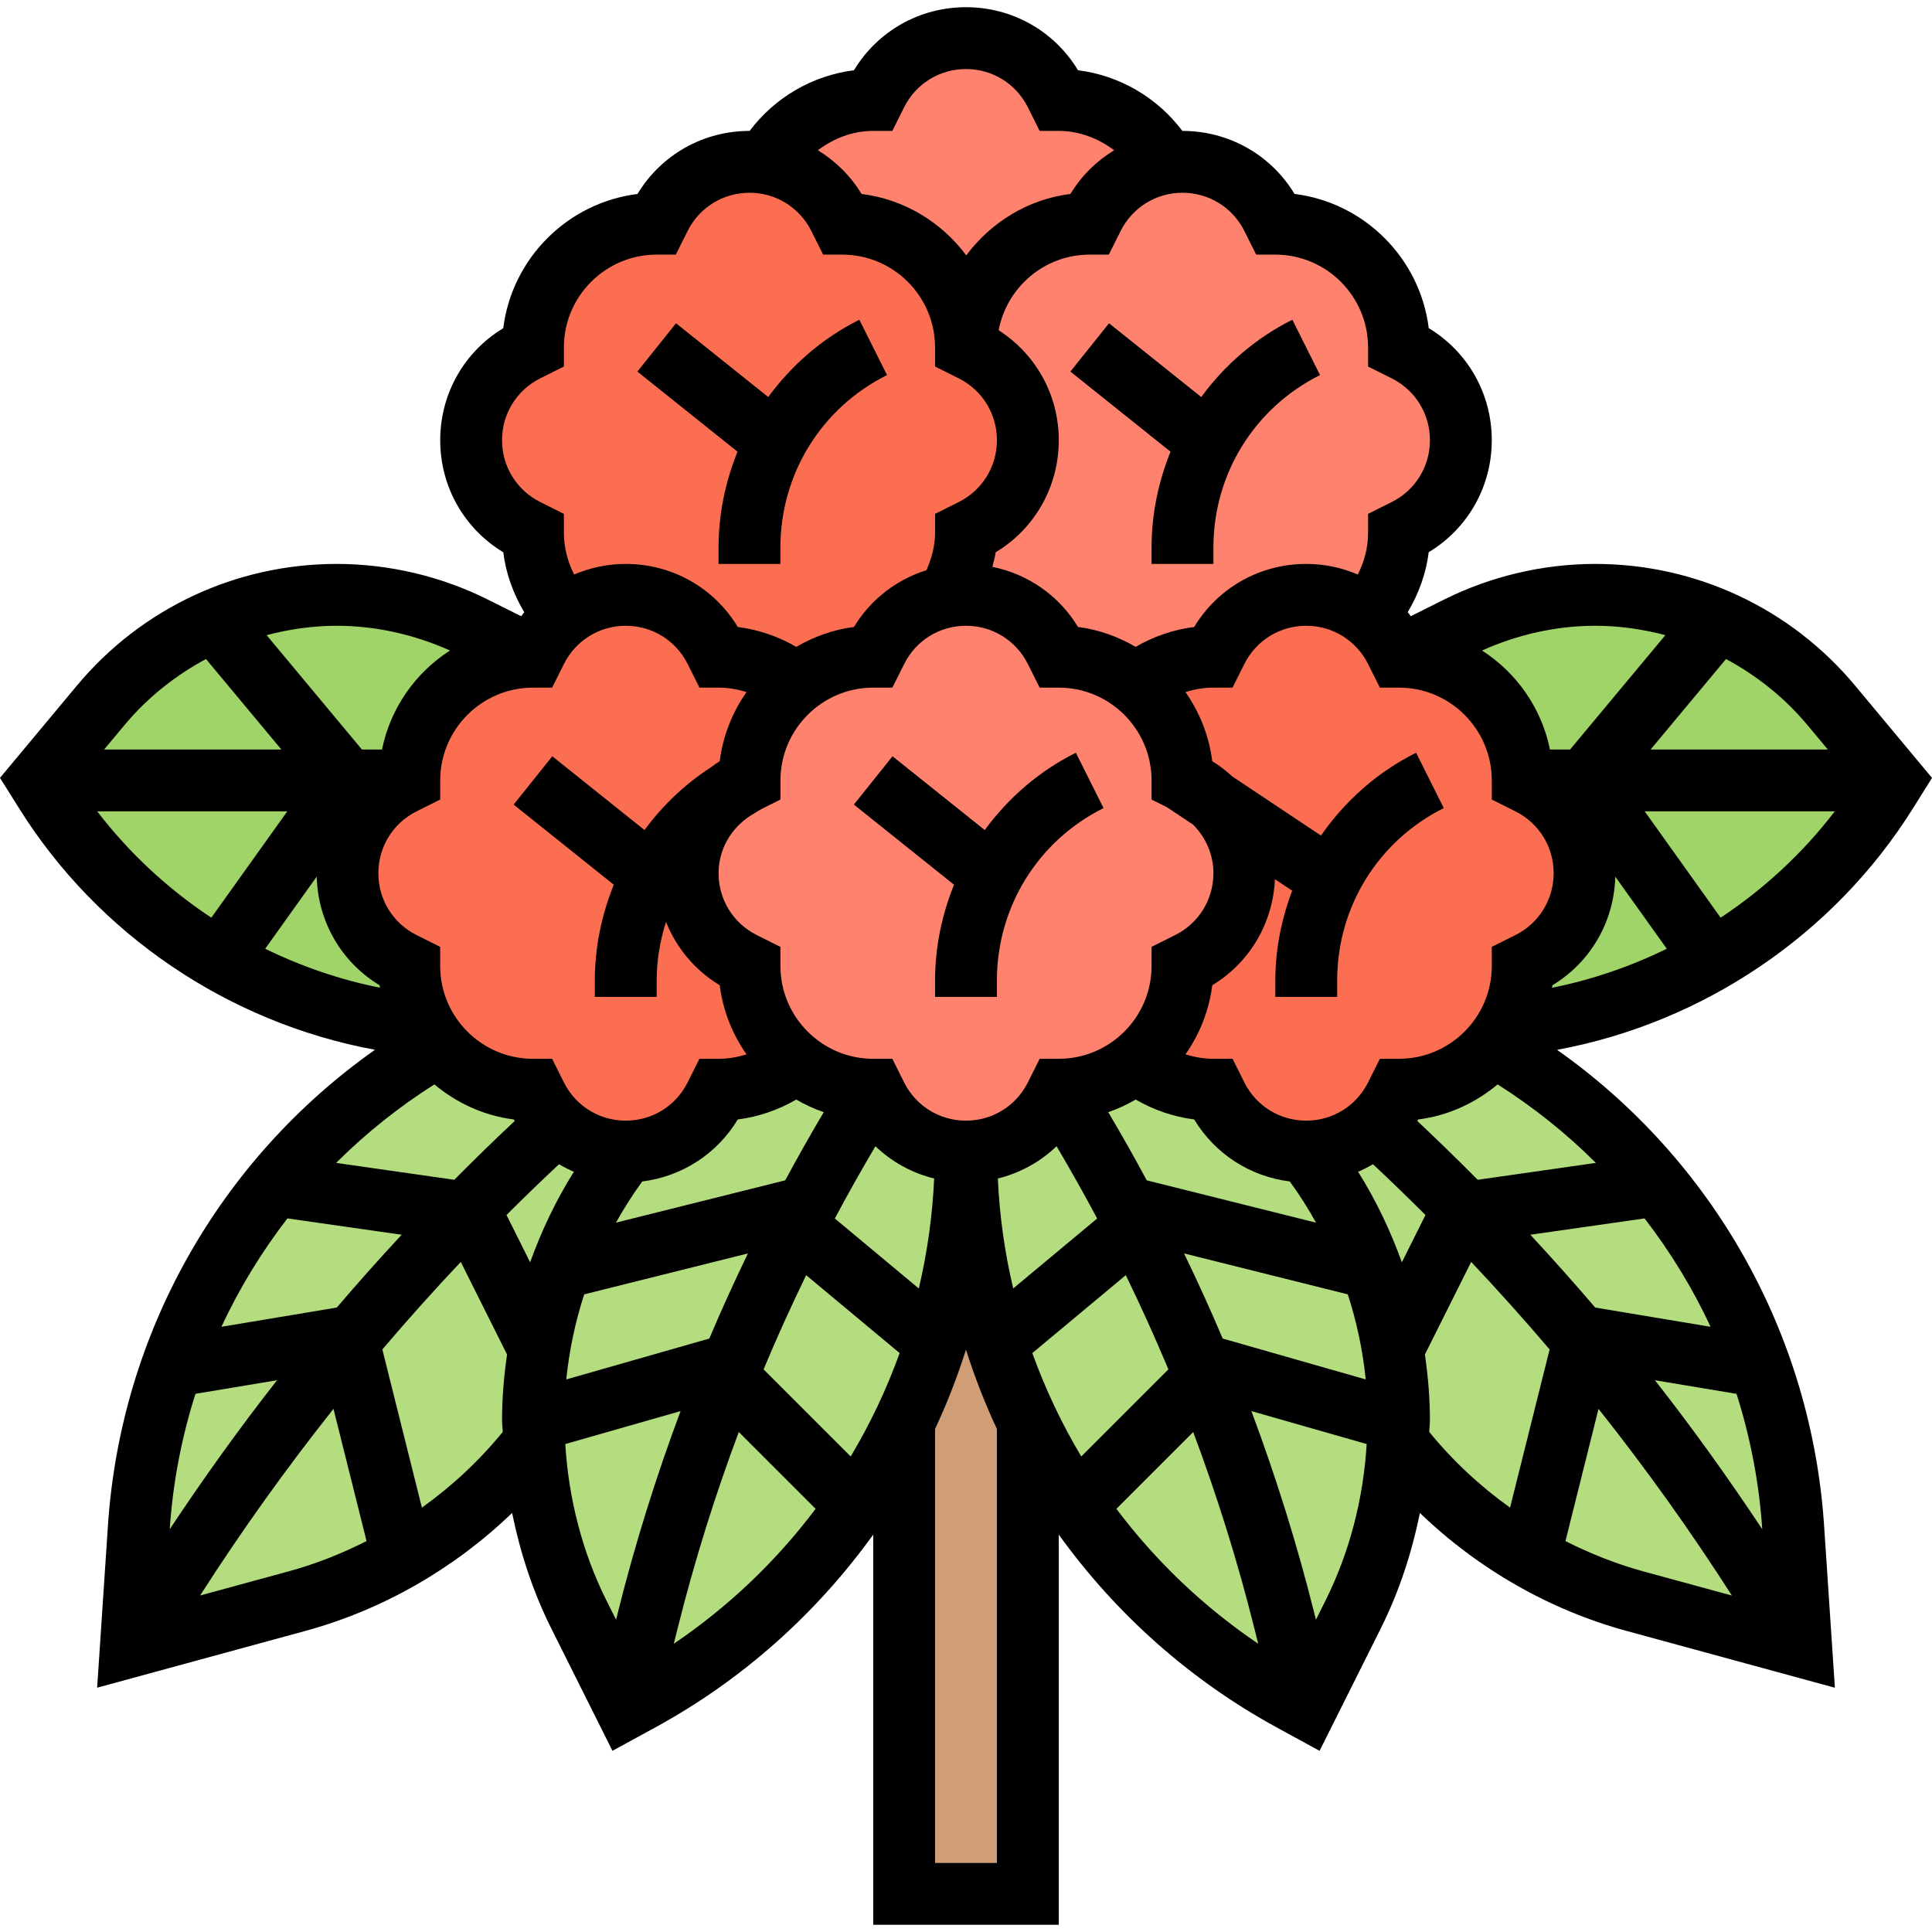<svg id="_x33_0" enable-background="new 0 0 62.465 62" height="512" viewBox="0 0 62.465 62" width="512" xmlns="http://www.w3.org/2000/svg"><g><g><g><path d="m31.232 37c0 3.09.71 6.08 2 8.77v15.23h-4v-15.23c1.29-2.69 2-5.68 2-8.77z" fill="#cf9e76"/></g><g><path d="m57.972 49.16.26 3.84-5.37-1.47c-3.05-.83-5.73-2.63-7.65-5.1.01-.25.02-.5.02-.75 0-1.52-.25-3.02-.72-4.44-.48-1.42-1.18-2.77-2.09-3.99l-.19-.25c1.23 0 2.35-.69 2.89-1.79l.11-.21c1.1 0 2.1-.45 2.83-1.17.08-.08.16-.17.23-.26 5.6 3.25 9.25 9.08 9.68 15.59z" fill="#b4dd7f"/></g><g><path d="m45.232 45.68c0 .25-.01.5-.02.75-.1 1.92-.6 3.81-1.46 5.54l-1.52 3.03-.47-.25c-3.78-2.07-6.72-5.23-8.53-8.98-1.29-2.69-2-5.68-2-8.77 1.23 0 2.35-.69 2.89-1.79l.11-.21c.94 0 1.81-.33 2.5-.88.68.55 1.55.88 2.5.88l.11.21c.54 1.1 1.66 1.79 2.89 1.79l.19.25c.91 1.22 1.61 2.57 2.09 3.99.47 1.42.72 2.92.72 4.44z" fill="#b4dd7f"/></g><g><path d="m31.232 37c0 3.09-.71 6.08-2 8.77-1.81 3.75-4.75 6.91-8.53 8.98l-.47.25-1.52-3.03c-.86-1.73-1.36-3.62-1.46-5.54-.01-.25-.02-.5-.02-.75 0-1.52.25-3.02.72-4.44.48-1.42 1.18-2.77 2.09-3.99l.19-.25c1.23 0 2.35-.69 2.89-1.79l.11-.21c.95 0 1.82-.33 2.5-.88.69.55 1.56.88 2.5.88l.11.21c.54 1.1 1.66 1.79 2.89 1.79z" fill="#b4dd7f"/></g><g><path d="m20.232 37-.19.25c-.91 1.22-1.61 2.57-2.09 3.99-.47 1.42-.72 2.92-.72 4.44 0 .25.01.5.02.75-1.92 2.47-4.6 4.27-7.65 5.1l-5.37 1.47.26-3.84c.43-6.51 4.08-12.34 9.68-15.59.07.09.15.18.23.26.73.72 1.73 1.17 2.83 1.17l.11.21c.54 1.1 1.66 1.79 2.89 1.79z" fill="#b4dd7f"/></g><g><path d="m49.442 30.89c1.1-.54 1.79-1.66 1.79-2.89s-.69-2.35-1.79-2.89l-.21-.11c0-1.1-.45-2.1-1.17-2.83-.73-.72-1.73-1.17-2.83-1.17l1.9-.95c1.38-.69 2.9-1.05 4.45-1.05 1.47 0 2.91.33 4.21.94s2.48 1.5 3.42 2.64l2.02 2.42-.23.37c-2.7 4.32-7.25 7.09-12.27 7.56.32-.57.5-1.23.5-1.93z" fill="#a0d468"/></g><g><path d="m13.022 30.89.21.11c0 .7.18 1.36.5 1.93-5.02-.47-9.57-3.24-12.27-7.56l-.23-.37 2.02-2.42c.94-1.14 2.12-2.03 3.42-2.64s2.74-.94 4.21-.94c1.55 0 3.07.36 4.45 1.05l1.9.95c-1.1 0-2.1.45-2.83 1.17-.72.73-1.17 1.73-1.17 2.83l-.21.11c-1.1.54-1.79 1.66-1.79 2.89s.69 2.35 1.79 2.89z" fill="#a0d468"/></g><g><path d="m48.062 22.17c.72.73 1.17 1.73 1.17 2.83l.21.11c1.1.54 1.79 1.66 1.79 2.89s-.69 2.35-1.79 2.89l-.21.11c0 .7-.18 1.36-.5 1.93-.13.23-.27.45-.44.64-.07.09-.15.18-.23.26-.73.72-1.73 1.17-2.83 1.17l-.11.21c-.54 1.1-1.66 1.79-2.89 1.79s-2.35-.69-2.89-1.79l-.11-.21c-.95 0-1.82-.33-2.5-.88.12-.09.23-.19.33-.29.72-.73 1.17-1.73 1.17-2.83l.21-.11c1.1-.54 1.79-1.66 1.79-2.89 0-.9-.37-1.74-1.02-2.34-.21-.22-.48-.41-.77-.55l-.21-.11c0-1.1-.45-2.1-1.17-2.83-.1-.1-.21-.2-.33-.29.68-.55 1.55-.88 2.5-.88l.11-.21c.54-1.1 1.66-1.79 2.89-1.79.73 0 1.42.24 1.97.68l.92 1.11.11.21c1.1 0 2.1.45 2.83 1.17z" fill="#fc6e51"/></g><g><path d="m22.232 28c0 1.23.69 2.35 1.79 2.89l.21.11c0 1.1.45 2.1 1.17 2.83.1.1.21.2.33.29-.68.55-1.55.88-2.5.88l-.11.21c-.54 1.1-1.66 1.79-2.89 1.79s-2.35-.69-2.89-1.79l-.11-.21c-1.1 0-2.1-.45-2.83-1.17-.08-.08-.16-.17-.23-.26-.17-.19-.31-.41-.44-.64-.32-.57-.5-1.23-.5-1.93l-.21-.11c-1.1-.54-1.79-1.66-1.79-2.89s.69-2.35 1.79-2.89l.21-.11c0-1.1.45-2.1 1.17-2.83.73-.72 1.73-1.17 2.83-1.17l.11-.21c.22-.45.54-.83.92-1.12.55-.43 1.24-.67 1.97-.67 1.23 0 2.35.69 2.89 1.79l.11.21c.95 0 1.82.33 2.5.88-.12.09-.23.19-.33.29-.72.73-1.17 1.73-1.17 2.83-.22.11-.44.23-.64.37-.85.59-1.36 1.57-1.36 2.63z" fill="#fc6e51"/></g><g><path d="m23.122 20.79c-.54-1.1-1.66-1.79-2.89-1.79-.73 0-1.42.24-1.97.67-.64-.7-1.03-1.64-1.03-2.67l-.21-.11c-1.1-.54-1.79-1.66-1.79-2.89s.69-2.35 1.79-2.89l.21-.11c0-1.1.45-2.1 1.17-2.83.73-.72 1.73-1.17 2.83-1.17l.11-.21c.54-1.1 1.66-1.79 2.89-1.79.17 0 .34.01.51.04 1.02.16 1.92.8 2.38 1.75l.11.21c1.1 0 2.1.45 2.83 1.17.72.73 1.17 1.73 1.17 2.83l.21.11c1.1.54 1.79 1.66 1.79 2.89s-.69 2.35-1.79 2.89l-.21.11c0 .73-.2 1.41-.54 2-.01.02-.01.03-.02.05-1 .17-1.87.81-2.33 1.74l-.11.21c-.94 0-1.81.33-2.5.88-.68-.55-1.55-.88-2.5-.88z" fill="#fc6e51"/></g><g><path d="m35.232 7c-2.21 0-4 1.79-4 4 0-1.1-.45-2.1-1.17-2.83-.73-.72-1.73-1.17-2.83-1.17l-.11-.21c-.46-.95-1.36-1.59-2.38-1.75.69-1.22 1.99-2.04 3.49-2.04l.11-.21c.54-1.1 1.66-1.79 2.89-1.79s2.35.69 2.89 1.79l.11.21c1.5 0 2.8.82 3.49 2.04-1.02.16-1.92.8-2.38 1.75z" fill="#ff826e"/></g><g><path d="m33.232 14c0-1.23-.69-2.35-1.79-2.89l-.21-.11c0-2.21 1.79-4 4-4l.11-.21c.46-.95 1.36-1.59 2.38-1.75.17-.03.34-.04.51-.04 1.23 0 2.35.69 2.89 1.79l.11.21c1.1 0 2.1.45 2.83 1.17.72.73 1.17 1.73 1.17 2.83l.21.11c1.1.54 1.79 1.66 1.79 2.89s-.69 2.35-1.79 2.89l-.21.11c0 1.03-.39 1.97-1.02 2.67l-.01.01c-.55-.44-1.24-.68-1.97-.68-1.23 0-2.35.69-2.89 1.79l-.11.21c-.95 0-1.82.33-2.5.88-.69-.55-1.56-.88-2.5-.88l-.11-.21c-.54-1.1-1.66-1.79-2.89-1.79-.19 0-.38.02-.56.05.01-.02.01-.03.02-.05.34-.59.54-1.27.54-2l.21-.11c1.1-.54 1.79-1.66 1.79-2.89z" fill="#ff826e"/></g><g><path d="m37.062 22.17c.72.73 1.17 1.73 1.17 2.83l.98.66c.65.6 1.02 1.44 1.02 2.34 0 1.23-.69 2.35-1.79 2.89l-.21.11c0 1.1-.45 2.1-1.17 2.83-.1.1-.21.2-.33.29-.69.55-1.56.88-2.5.88l-.11.21c-.54 1.1-1.66 1.79-2.89 1.79s-2.35-.69-2.89-1.79l-.11-.21c-.94 0-1.81-.33-2.5-.88-.12-.09-.23-.19-.33-.29-.72-.73-1.17-1.73-1.17-2.83l-.21-.11c-1.1-.54-1.79-1.66-1.79-2.89 0-1.06.51-2.04 1.36-2.63.2-.14.42-.26.64-.37 0-1.1.45-2.1 1.17-2.83.1-.1.21-.2.33-.29.69-.55 1.56-.88 2.5-.88l.11-.21c.46-.93 1.33-1.57 2.33-1.74.18-.03.37-.05.56-.05 1.23 0 2.35.69 2.89 1.79l.11.21c.94 0 1.81.33 2.5.88.12.09.23.19.33.29z" fill="#ff826e"/></g></g><g><path d="m27.607 25.781 3.238 2.591c-.391.967-.613 2.012-.613 3.101v.527h2v-.528c0-2.377 1.321-4.515 3.447-5.578l-.895-1.789c-1.199.599-2.188 1.468-2.946 2.499l-2.981-2.385z"/><path d="m23.232 17.472v.528h2v-.528c0-2.377 1.321-4.515 3.447-5.578l-.895-1.789c-1.199.599-2.188 1.468-2.946 2.499l-2.981-2.385-1.25 1.562 3.238 2.591c-.39.966-.613 2.011-.613 3.1z"/><path d="m35.857 10.219-1.25 1.562 3.238 2.591c-.391.967-.613 2.012-.613 3.101v.527h2v-.528c0-2.377 1.321-4.515 3.447-5.578l-.895-1.789c-1.199.599-2.188 1.468-2.946 2.499z"/><path d="m59.98 21.936c-2.084-2.501-5.146-3.936-8.402-3.936-1.689 0-3.38.399-4.891 1.154l-1.074.537c-.033-.044-.063-.09-.098-.132.354-.593.593-1.249.678-1.938 1.267-.765 2.039-2.124 2.039-3.622s-.772-2.857-2.038-3.622c-.282-2.261-2.079-4.058-4.34-4.34-.764-1.264-2.123-2.037-3.622-2.037-.001 0-.003 0-.004 0-.813-1.081-2.031-1.793-3.374-1.961-.764-1.266-2.123-2.039-3.622-2.039s-2.857.773-3.622 2.039c-1.342.169-2.56.88-3.373 1.961-.001 0-.003 0-.004 0-1.499 0-2.857.773-3.622 2.039-2.261.282-4.058 2.079-4.34 4.34-1.266.765-2.038 2.123-2.038 3.622s.772 2.857 2.039 3.622c.085.689.323 1.344.678 1.937-.034.042-.065.088-.098.132l-1.074-.537c-1.511-.756-3.202-1.155-4.891-1.155-3.256 0-6.318 1.435-8.402 3.936l-2.485 2.981.615.981c2.561 4.099 6.788 6.938 11.508 7.811-5.026 3.549-8.218 9.169-8.633 15.38l-.349 5.245 6.729-1.835c2.509-.684 4.818-2.016 6.687-3.815.264 1.291.676 2.552 1.265 3.73l1.98 3.96 1.374-.75c2.844-1.551 5.231-3.703 7.057-6.24v12.616h6v-12.616c1.826 2.538 4.212 4.689 7.056 6.24l1.375.751 1.98-3.96c.589-1.178 1.001-2.439 1.265-3.73 1.869 1.799 4.177 3.131 6.687 3.815l6.729 1.835-.349-5.245c-.415-6.211-3.607-11.832-8.633-15.38 4.72-.873 8.947-3.713 11.508-7.81l.615-.982zm-1.537 1.28.654.784h-5.73l2.438-2.925c.994.535 1.896 1.249 2.638 2.141zm-15.896 28.919-.057-.225c-.554-2.216-1.235-4.39-2.03-6.519l3.727 1.065c-.106 1.755-.547 3.492-1.333 5.064zm-22.572-.225-.056.226-.309-.616c-.786-1.572-1.227-3.309-1.333-5.064l3.727-1.065c-.795 2.129-1.476 4.303-2.029 6.519zm-9.735-23.8c.037 1.454.797 2.766 2.031 3.511.003.028.013.053.017.081-1.294-.257-2.539-.687-3.714-1.26zm3.992 2.89v-.618l-.763-.382c-.763-.381-1.236-1.147-1.236-2s.474-1.619 1.236-2l.764-.382v-.618c0-1.654 1.346-3 3-3h.618l.382-.764c.381-.762 1.147-1.236 2-1.236s1.619.474 2 1.236l.381.764h.618c.313 0 .615.053.904.144-.455.65-.763 1.41-.866 2.234-.101.061-.194.132-.289.201-.845.548-1.563 1.236-2.143 2.025l-2.981-2.385-1.25 1.562 3.238 2.591c-.391.967-.613 2.012-.613 3.101v.527h2v-.528c0-.658.11-1.294.302-1.897.335.843.937 1.564 1.736 2.047.103.824.411 1.584.866 2.234-.289.091-.591.144-.904.144h-.618l-.382.764c-.381.762-1.147 1.236-2 1.236s-1.619-.474-2-1.236l-.381-.764h-.618c-1.655 0-3.001-1.346-3.001-3zm17-11c.853 0 1.619.474 2 1.236l.382.764h.618c1.654 0 3 1.346 3 3v.618l.498.249.844.562c.411.411.658.966.658 1.57 0 .853-.474 1.619-1.236 2l-.764.382v.619c0 1.654-1.346 3-3 3h-.618l-.382.764c-.381.762-1.147 1.236-2 1.236s-1.619-.474-2-1.236l-.381-.764h-.618c-1.654 0-3-1.346-3-3v-.618l-.764-.382c-.763-.381-1.236-1.147-1.236-2 0-.772.402-1.457 1.041-1.866.135-.081.264-.169.407-.24l.553-.276v-.618c0-1.654 1.346-3 3-3h.618l.382-.764c.379-.762 1.146-1.236 1.998-1.236zm10.469 17.966c.312.426.593.873.85 1.333l-5.475-1.369c-.399-.743-.814-1.477-1.245-2.204.312-.106.607-.245.888-.408.58.337 1.224.558 1.891.643.673 1.114 1.807 1.845 3.091 2.005zm-20.936 0c1.284-.16 2.417-.891 3.089-2.005.667-.084 1.311-.306 1.891-.643.281.163.576.302.888.408-.43.727-.846 1.461-1.245 2.204l-5.474 1.368c.258-.459.539-.906.851-1.332zm-1.876 3.65 5.293-1.323c-.438.908-.857 1.824-1.248 2.752l-4.626 1.322c.097-.935.289-1.859.581-2.751zm9.415-4.789c.529.508 1.182.866 1.899 1.044-.055 1.21-.223 2.398-.497 3.555l-2.714-2.262c.418-.788.858-1.566 1.312-2.337zm5.857 0c.454.771.894 1.549 1.312 2.337l-2.714 2.262c-.274-1.156-.442-2.345-.497-3.555.717-.177 1.37-.536 1.899-1.044zm9.996 7.54-4.626-1.322c-.391-.928-.81-1.844-1.248-2.752l5.293 1.323c.292.893.484 1.816.581 2.751zm-26.083-6.958c.155.092.315.173.481.244-.579.92-1.047 1.906-1.415 2.927l-.764-1.529c.557-.557 1.123-1.104 1.698-1.642zm7.991 3.587 3.022 2.519c-.42 1.165-.95 2.284-1.583 3.343l-2.816-2.816c.429-1.029.89-2.043 1.377-3.046zm7.312 2.519 3.022-2.519c.487 1.003.948 2.018 1.377 3.046l-2.816 2.816c-.633-1.059-1.163-2.178-1.583-3.343zm10.533-5.862c.166-.071.326-.153.481-.244.575.538 1.141 1.086 1.698 1.642l-.764 1.529c-.369-1.022-.836-2.007-1.415-2.927zm.704-3.653-.382.764c-.381.762-1.147 1.236-2 1.236s-1.619-.474-2-1.236l-.381-.764h-.618c-.313 0-.615-.053-.904-.144.455-.65.763-1.41.866-2.234 1.21-.731 1.962-2.007 2.026-3.428l.556.371c-.343.914-.544 1.89-.544 2.908v.527h2v-.528c0-2.377 1.321-4.515 3.447-5.578l-.895-1.789c-1.268.634-2.304 1.567-3.075 2.678l-2.865-1.91c-.201-.182-.414-.352-.651-.495-.103-.824-.411-1.584-.866-2.234.29-.091.592-.144.904-.144h.618l.382-.764c.381-.762 1.147-1.236 2-1.236s1.619.474 2 1.236l.382.764h.618c1.654 0 3 1.346 3 3v.618l.764.382c.763.381 1.236 1.147 1.236 2s-.474 1.619-1.236 2l-.764.382v.618c0 1.654-1.346 3-3 3zm5.58-2.378c1.234-.746 1.994-2.057 2.031-3.511l1.666 2.332c-1.175.574-2.42 1.003-3.714 1.261.004-.029.014-.055.017-.082zm3.651-11.319-3.081 3.697h-.65c-.276-1.342-1.082-2.484-2.198-3.2 1.149-.516 2.403-.8 3.662-.8.776 0 1.534.111 2.267.303zm-13.613-13.067.382.764h.618c1.654 0 3 1.346 3 3v.618l.764.382c.763.381 1.236 1.147 1.236 2s-.474 1.619-1.236 2l-.764.382v.618c0 .473-.122.929-.331 1.343-.516-.221-1.081-.343-1.669-.343-1.499 0-2.858.773-3.622 2.039-.667.084-1.311.305-1.891.643-.564-.326-1.189-.559-1.865-.643-.616-1.019-1.619-1.711-2.769-1.944.035-.158.087-.311.108-.472 1.267-.765 2.039-2.124 2.039-3.622 0-1.459-.737-2.781-1.944-3.556.263-1.39 1.48-2.445 2.944-2.445h.618l.382-.764c.381-.762 1.148-1.236 2-1.236s1.62.474 2 1.236zm-12-3.236h.618l.382-.764c.381-.762 1.148-1.236 2-1.236s1.619.474 2 1.236l.382.764h.618c.661 0 1.278.24 1.79.625-.568.347-1.056.824-1.412 1.413-1.381.172-2.574.922-3.369 1.986-.795-1.068-2.002-1.813-3.386-1.986-.356-.589-.845-1.066-1.412-1.413.512-.385 1.128-.625 1.789-.625zm-12 10c0-.853.474-1.619 1.236-2l.764-.382v-.618c0-1.654 1.346-3 3-3h.618l.382-.764c.381-.762 1.148-1.236 2-1.236s1.619.474 2 1.236l.382.764h.618c1.654 0 3 1.346 3 3v.618l.764.382c.763.381 1.236 1.147 1.236 2s-.474 1.619-1.236 2l-.764.382v.618c0 .419-.111.823-.278 1.203-.969.305-1.805.944-2.344 1.836-.675.084-1.3.317-1.865.643-.58-.337-1.224-.558-1.891-.643-.764-1.266-2.123-2.039-3.622-2.039-.588 0-1.152.122-1.669.343-.209-.414-.331-.87-.331-1.343v-.618l-.763-.382c-.763-.381-1.237-1.147-1.237-2zm-1.683 6.8c-1.117.716-1.923 1.858-2.198 3.2h-.65l-3.081-3.697c.733-.192 1.491-.303 2.267-.303 1.259 0 2.513.284 3.662.8zm-7.889.275 2.437 2.925h-5.73l.654-.784c.743-.892 1.644-1.606 2.639-2.141zm-3.517 4.925h6.146l-2.456 3.438c-1.405-.93-2.654-2.087-3.69-3.438zm10.901 8.828c.717.598 1.593 1.012 2.566 1.133.01.017.023.031.033.048-.663.622-1.314 1.257-1.954 1.903l-3.821-.546c.953-.951 2.016-1.802 3.176-2.538zm-3.155 7.215-3.729.622c.577-1.245 1.296-2.417 2.133-3.504l3.693.528c-.715.771-1.415 1.555-2.097 2.354zm-4.569 2.789 2.638-.439c-1.221 1.556-2.374 3.167-3.47 4.817.101-1.506.385-2.974.832-4.378zm3.025 5.737-2.875.784c1.335-2.086 2.776-4.099 4.312-6.035l1.069 4.275c-.801.405-1.638.739-2.506.976zm4.296-2.057-1.279-5.115c.821-.965 1.666-1.908 2.536-2.829l1.496 2.992c-.101.703-.162 1.412-.162 2.123 0 .127.019.254.022.382-.758.93-1.639 1.751-2.613 2.447zm8.144 4.401.129-.518c.538-2.151 1.199-4.261 1.972-6.328l2.484 2.484c-1.263 1.679-2.805 3.158-4.585 4.362zm10.447 7.087h-2v-14.031c.388-.831.722-1.687 1-2.565.278.878.612 1.735 1 2.565zm3.863-11.449 2.484-2.484c.773 2.067 1.434 4.177 1.972 6.328l.129.518c-1.78-1.204-3.322-2.683-4.585-4.362zm10.115-2.486c.003-.127.022-.254.022-.382 0-.712-.061-1.421-.162-2.123l1.496-2.992c.87.921 1.715 1.864 2.536 2.829l-1.279 5.115c-.973-.696-1.854-1.517-2.613-2.447zm10.767 3.145c-1.096-1.65-2.248-3.261-3.47-4.817l2.638.44c.447 1.403.731 2.871.832 4.377zm-5.401-7.167c-.682-.8-1.383-1.583-2.097-2.354l3.693-.528c.837 1.086 1.556 2.258 2.133 3.504zm-.962 7.551 1.069-4.275c1.537 1.936 2.977 3.949 4.312 6.035l-2.875-.784c-.868-.238-1.705-.572-2.506-.976zm.983-12.228-3.821.546c-.64-.646-1.291-1.28-1.954-1.903.01-.017.023-.031.033-.048.973-.121 1.849-.535 2.566-1.133 1.16.736 2.223 1.587 3.176 2.538zm4.034-7.928-2.455-3.438h6.146c-1.036 1.351-2.285 2.508-3.691 3.438z"/></g></g></svg>